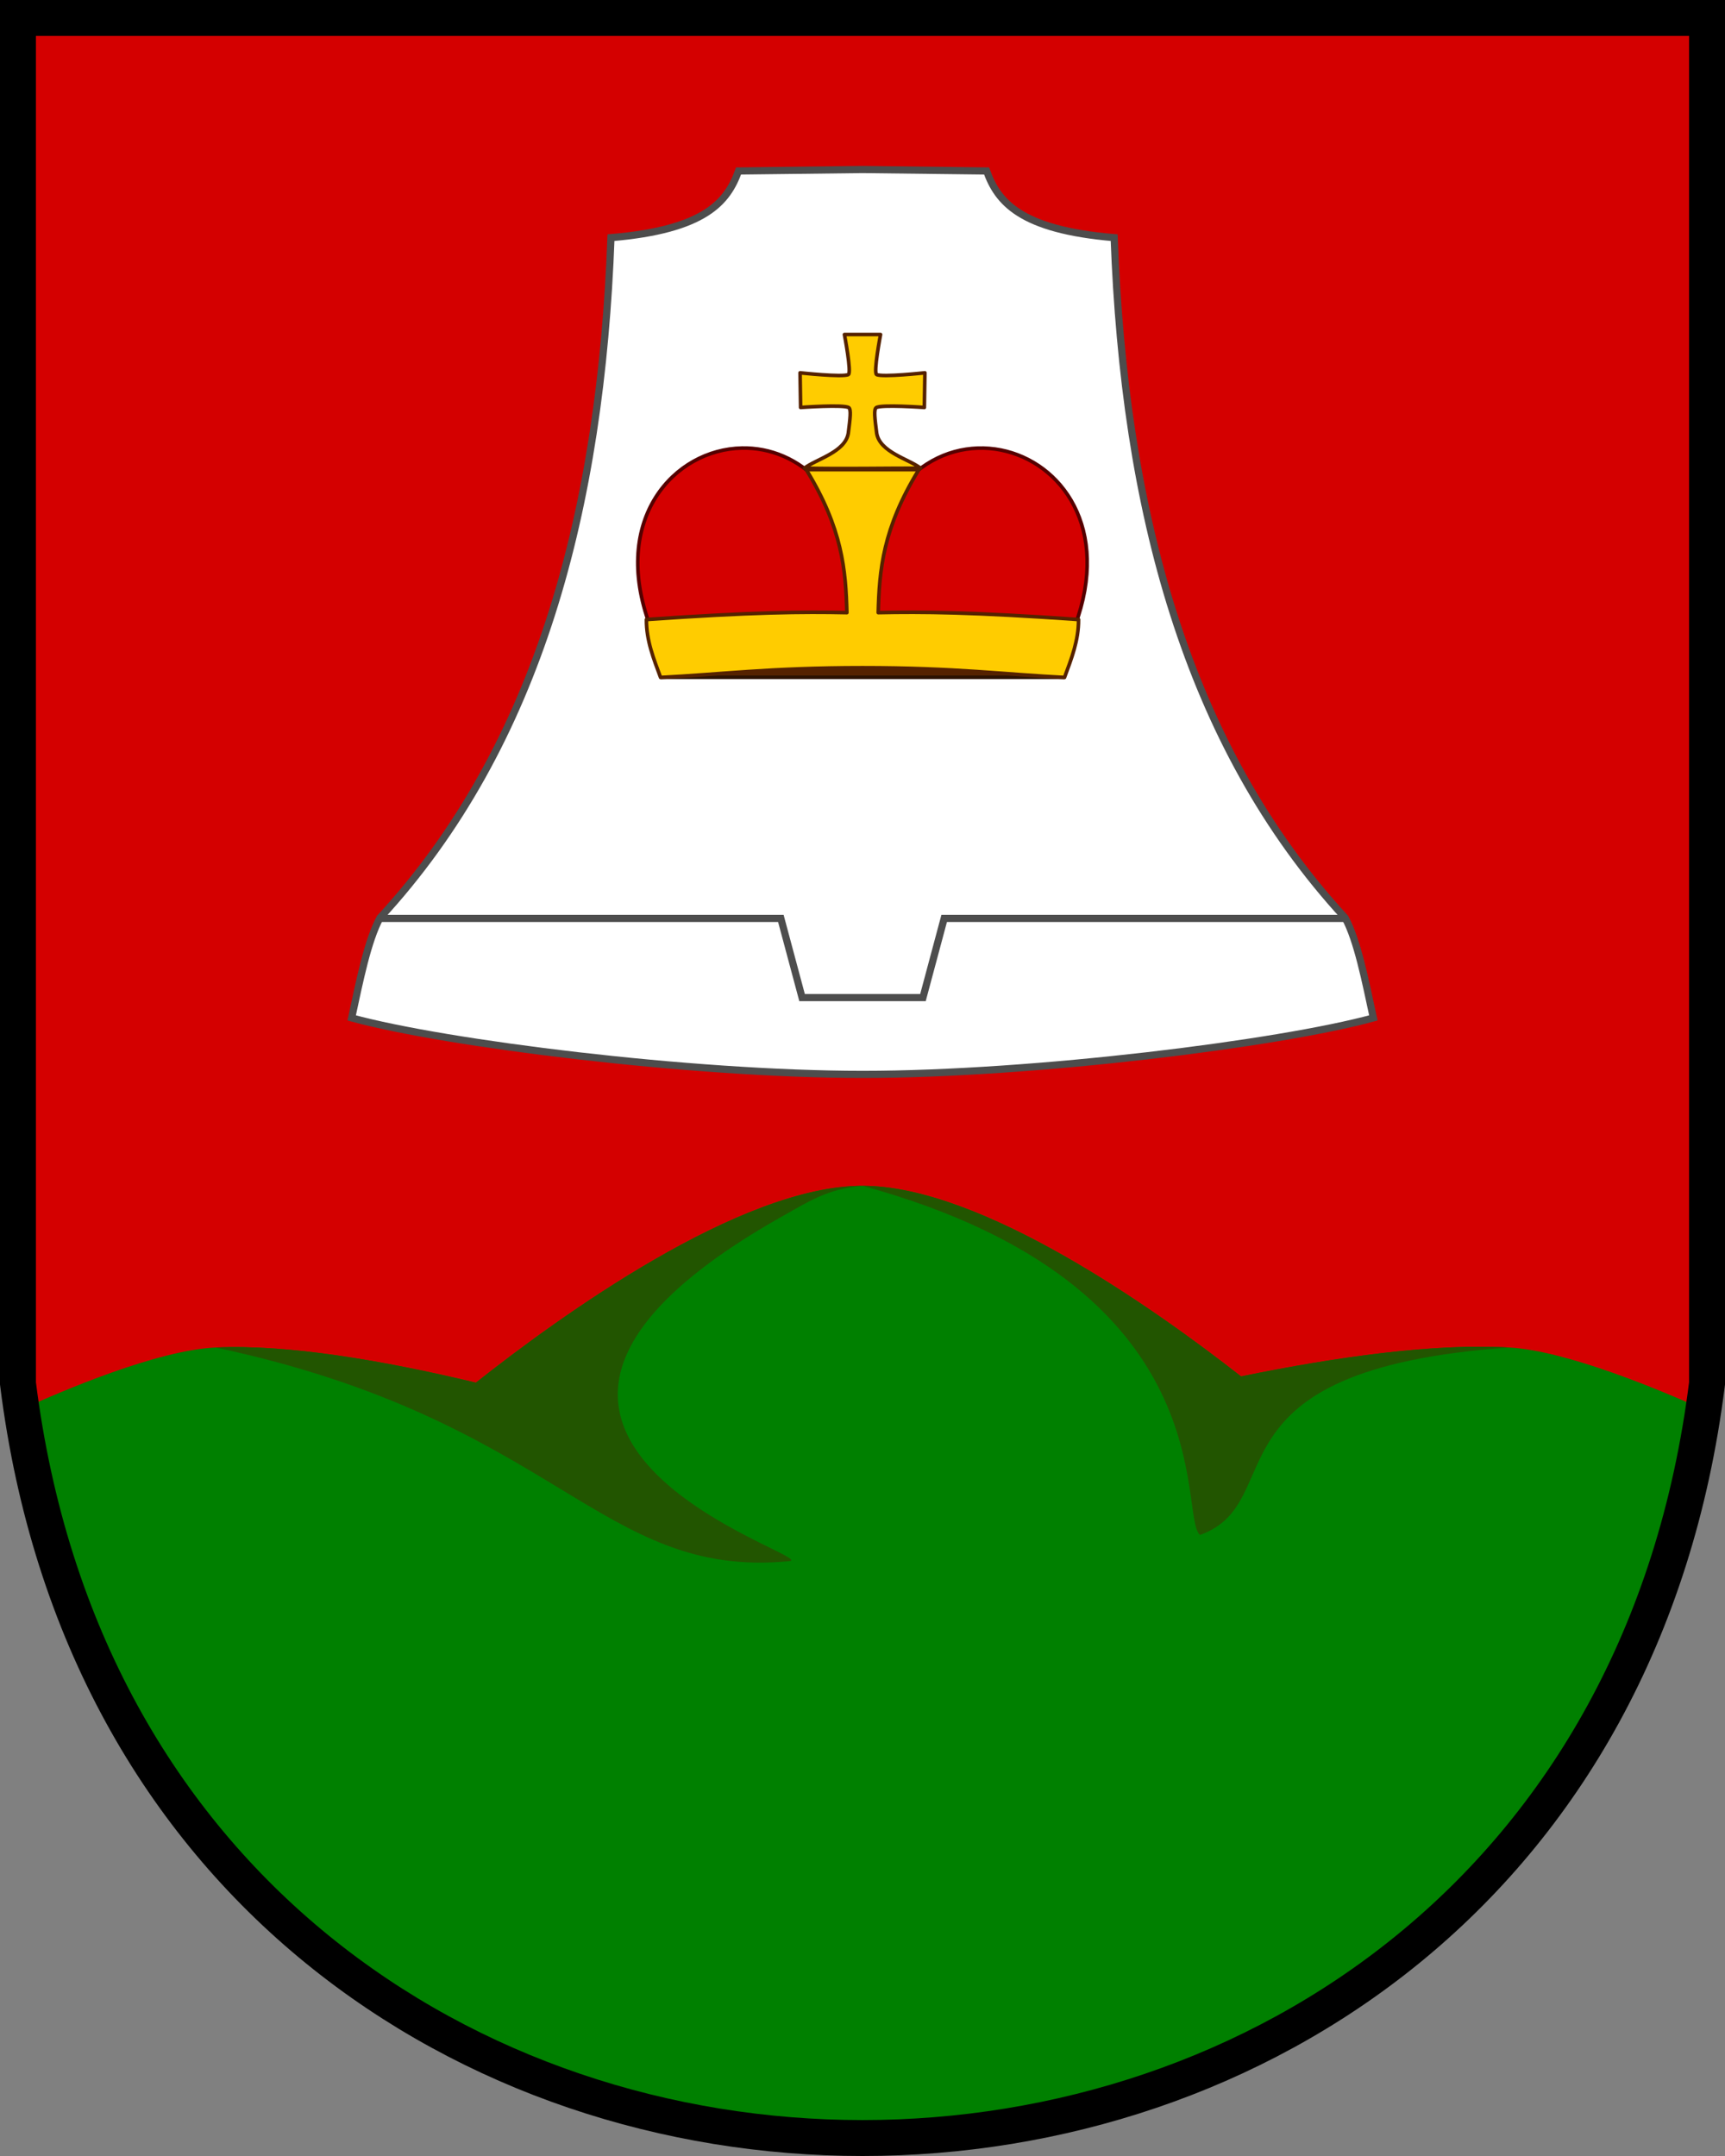 <?xml version="1.0" encoding="UTF-8" standalone="no"?>
<svg xmlns="http://www.w3.org/2000/svg" height="600" width="480" version="1.1">
 <rect width="100%" height="100%" fill="#808080" stroke="none"/>
 <path d="m5 5v380c35 280 435 280 470 0v-380z" fill="#d40000"/>
 <path d="m240.01 47.174-34.5 0.406c-3.092 8.518-9.185 16.35-35.5 18.56-2.79 75.12-19.84 141.1-64.28 189.3-3.423 6.391-5.602 17.31-7.875 27.84 26.15 7.147 94.48 15.72 142.2 15.72 47.66 0 116-8.572 142.1-15.72-2.273-10.53-4.421-21.45-7.844-27.84-44.45-48.25-61.49-114.2-64.28-189.3-26.32-2.214-32.41-10.04-35.5-18.56z" stroke="#4d4d4d" stroke-width="2" fill="#fff"/>
 <path d="m183.8 188.49 56.2-5.4 56.2 5.4z" stroke="#2b1100" fill="#520"/>
 <path fill="#d40000" d="m206.47 124.69c-18.88 0.363-36.62 19.73-25.62 49.41h118.3c20.05-54.12-55.44-73.94-59.16-6.75-1.678-30.34-17.99-42.95-33.53-42.66z" stroke="#500"/>
 <path d="m105.48 255.59h111.8l5.903 22.03h33.64l5.903-22.03h111.8" stroke="#4d4d4d" stroke-width="2" fill="none"/>
 <path stroke-linejoin="round" d="m234.97 93.094s2.04 10.631 1.1 11.135c-1.524 0.817-13.439-0.475-13.439-0.475l0.152 9.641s12.162-0.893 13.422 0.066c0.661 0.503 0.382 2.924-0.16 7.092-0.852 5.325-9.048 7.233-12.202 9.741 11.034 0.213 21.27 0 32.306 0-3.154-2.508-11.347-4.416-12.2-9.741-0.542-4.168-0.823-6.588-0.162-7.092 1.26-0.959 13.422-0.066 13.422-0.066l0.152-9.641s-11.916 1.292-13.439 0.475c-0.94-0.504 1.1-11.135 1.1-11.135h-5.025zm-10.627 37.6c10.09 16.41 11 28.05 11.31 39.8-12.21-0.258-26.34-0.142-55.78 1.918-0.045 5.822 2.027 10.96 3.938 16.12 16.45-0.812 30.21-2.708 56.2-2.708s39.76 1.896 56.2 2.708c1.911-5.17 3.951-10.3 3.906-16.12-29.44-2.061-43.53-2.176-55.74-1.918 0.309-11.75 1.219-23.39 11.31-39.8h-31.34z" stroke="#520" stroke-miterlimit="2" fill="#fc0"/>
 <path fill="#008000" d="m240 330c-34.09 0-84.46 36.49-107.58 54.79-26-6.24-52.394-10.7-72.42-9.79-16.16 0.73-42.471 11.96-54.002 17.21 40.555 270.37 427.41 270.38 468 0.03-11.54-5.19-37.85-16.32-54-17.24-20.69-1.18-47.62 2.5-74.66 8.05-23.96-18.76-72.26-53.05-105.34-53.05z"/>
 <path fill="#250" d="m240 330c101.96 27.899 87.692 91.847 93.909 97.174 25.668-9.194-0.834-46.058 86.091-52.174-20.692-1.183-47.616 2.504-74.658 8.049-23.96-18.76-72.26-53.05-105.34-53.05zc-34.088 0-84.464 36.494-107.58 54.791-26-6.24-52.394-10.7-72.42-9.79 95.271 20.249 106.8 64.549 159.62 59.456 9.806-0.946-111.12-34.773-1.367-96.287 6.662-3.733 12.051-7.332 21.75-8.169z"/>
 <path d="m5 5v380c35 280 435 280 470 0v-380z" stroke="#000" stroke-width="10" fill="none"/>
</svg>
